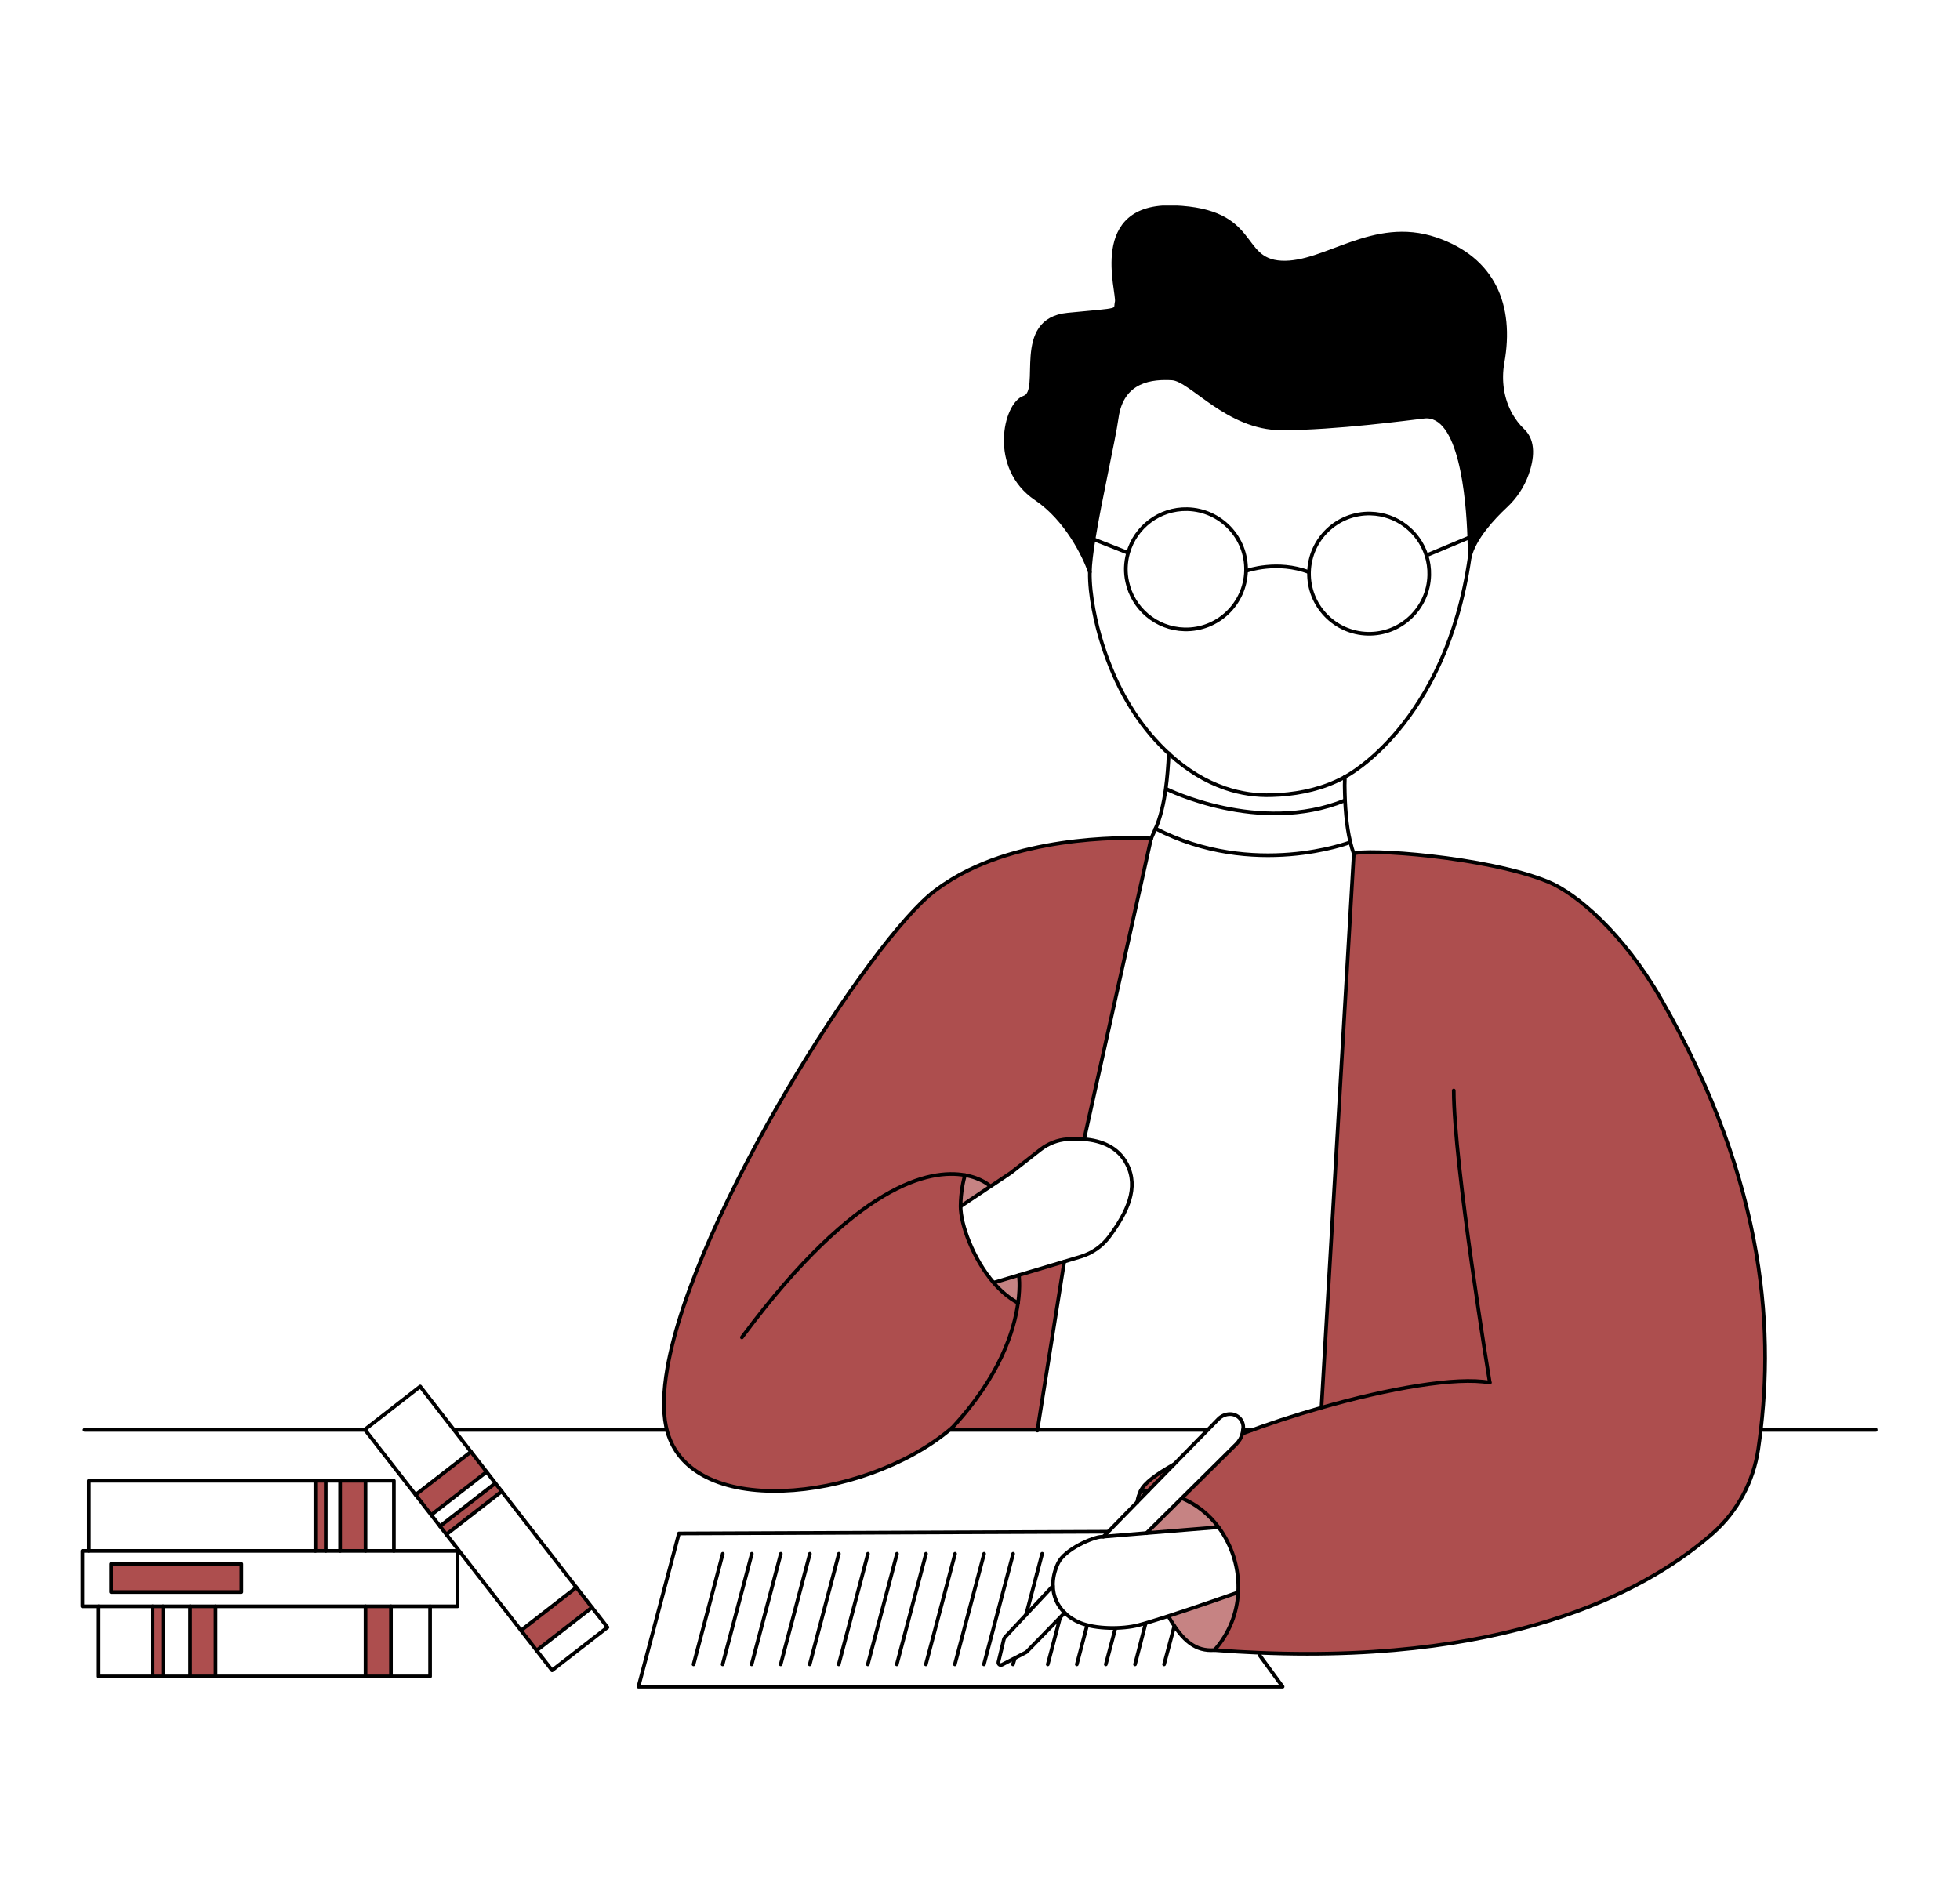 <?xml version="1.0" encoding="UTF-8"?>
<svg xmlns="http://www.w3.org/2000/svg" width="534" height="516" viewBox="0 0 534 516" fill="none">
  <g clip-path="url(#clip0_679_28913)">
    <path d="M400.303 146.439C399.947 135.586 397.967 112.414 387.974 113.534C384.215 113.951 363.934 116.721 349.149 116.721C334.364 116.721 324.519 103.394 319.31 103.099C314.101 102.804 305.688 103.394 304.247 113.83C303.37 120.107 299.732 135.829 297.927 146.986C297.354 150.571 296.963 153.679 296.928 155.858C295.426 151.474 290.582 141.481 282.23 135.838C269.771 127.425 273.817 110.053 279.035 108.308C284.261 106.572 275.849 87.168 290.92 85.718C305.983 84.268 303.665 84.85 304.247 82.237C304.82 79.623 296.702 55.583 319.892 56.451C343.063 57.328 337.273 70.941 349.141 71.523C361.017 72.096 374.066 59.351 391.152 65.142C406.97 70.516 412.127 83.322 409.358 98.741C408.481 103.646 409.184 108.785 411.667 113.118C412.509 114.568 413.577 116.009 414.923 117.285C418.083 120.306 417.406 125.125 416.025 129.049C414.836 132.443 412.804 135.473 410.165 137.922C406.857 141.012 401.57 146.612 400.398 151.891C400.398 151.891 400.424 149.729 400.303 146.43V146.439Z" fill="black"></path>
    <path d="M360.027 383.53V383.513L368.839 232.623C371.426 231.086 404.947 233.37 421.694 240.202C429.56 243.415 442.218 254.328 452.332 271.856C481.928 323.209 483.448 364.656 479.029 394.799C477.726 403.638 473.394 411.764 466.7 417.693C450.891 431.689 414.662 453.289 343.167 450.32C339.182 450.163 335.093 449.903 330.891 449.59C334.997 444.954 337.037 439.433 337.324 433.92C337.697 427.521 335.726 421.123 331.976 416.113C329.415 412.675 326.02 409.906 321.957 408.213L336.803 393.497C337.619 392.681 338.201 391.683 338.496 390.589C345.224 388.054 352.613 385.631 360.018 383.522L360.027 383.53Z" fill="#AD4E4E"></path>
    <path d="M331.985 416.122L312.364 417.72L321.958 408.213C326.021 409.906 329.424 412.675 331.976 416.113L331.985 416.122Z" fill="#C68383"></path>
    <path d="M330.891 449.599C325.803 449.99 322.244 447.186 318.467 440.657L317.373 440.64C325.899 437.896 337.194 433.911 337.194 433.911L337.324 433.928C337.029 439.45 334.988 444.963 330.891 449.599Z" fill="#C68383"></path>
    <path d="M319.848 399.019L312.842 406.19C311.965 406.147 311.678 406.19 310.775 406.242C311.696 404.124 315.108 401.632 319.822 398.993L319.848 399.019Z" fill="#AD4E4E"></path>
    <path d="M261.723 328.679C261.705 333.541 265.065 342.969 270.734 349.524C272.679 351.79 274.902 353.708 277.359 355.002C276.317 362.555 272.445 375.048 259.405 389.026C259.205 389.2 259.005 389.373 258.788 389.547C235.174 409.298 186.833 414.507 181.477 388.722C180.556 384.338 180.747 378.955 181.798 372.878C189.021 331.014 237.309 255.708 254.821 242.633C257.781 240.419 260.794 238.605 263.815 237.129C285.433 226.494 313.623 228.464 313.623 228.464L295.443 310.091L295.417 310.395C293.776 310.247 292.196 310.273 290.755 310.395C288.115 310.577 285.606 311.584 283.505 313.19L279.564 316.281L275.397 319.545L269.797 323.287H269.779L269.623 323.044C269.623 323.044 267.409 320.978 262.921 320.188C262.547 321.438 261.757 324.694 261.731 328.653V328.67L261.723 328.679Z" fill="#AD4E4E"></path>
    <path d="M312.833 406.19L309.847 409.246C310.02 407.874 310.324 407.275 310.767 406.251C311.67 406.199 311.956 406.155 312.833 406.199V406.19Z" fill="#C68383"></path>
    <path d="M277.584 347.431C277.584 347.431 278.036 350.227 277.367 355.002H277.35C274.902 353.708 272.67 351.79 270.726 349.524L270.821 349.446C271.151 349.341 273.912 348.525 277.576 347.431H277.584Z" fill="#C68383"></path>
    <path d="M262.912 320.205C267.4 320.995 269.614 323.062 269.614 323.062L269.771 323.305L261.731 328.687H261.714V328.67C261.74 324.711 262.53 321.464 262.903 320.205H262.912Z" fill="#C68383"></path>
    <path d="M282.646 389.599H258.832L258.788 389.547C259.005 389.373 259.205 389.2 259.405 389.026C272.436 375.048 276.317 362.555 277.359 355.002H277.376C278.044 350.227 277.593 347.431 277.593 347.431C281.335 346.329 286.006 344.922 289.965 343.742L282.663 389.599H282.646Z" fill="#AD4E4E"></path>
    <path d="M157.016 432.536L141.934 444.269L146.182 449.73L161.265 437.997L157.016 432.536Z" fill="#AD4E4E"></path>
    <path d="M136.705 406.355L121.616 418.075L119.871 415.844L134.96 404.115L136.705 406.355Z" fill="#AD4E4E"></path>
    <path d="M128.319 395.559L113.232 407.287L117.49 412.763L132.576 401.036L128.319 395.559Z" fill="#AD4E4E"></path>
    <path d="M106.518 437.67H99.59V456.779H106.518V437.67Z" fill="#AD4E4E"></path>
    <path d="M99.59 403.455H92.671V422.564H99.59V403.455Z" fill="#AD4E4E"></path>
    <path d="M88.746 403.455H85.925V422.564H88.746V403.455Z" fill="#AD4E4E"></path>
    <path d="M65.757 426.115H30.257V433.781H65.757V426.115Z" fill="#AD4E4E"></path>
    <path d="M58.725 437.67H51.797V456.779H58.725V437.67Z" fill="#AD4E4E"></path>
    <path d="M44.417 437.67H41.596V456.779H44.417V437.67Z" fill="#AD4E4E"></path>
    <path d="M337.194 433.911C337.194 433.911 325.908 437.896 317.373 440.64C314.517 441.542 311.991 442.333 310.272 442.775C305.74 443.965 298.508 443.895 294.306 442.176C292.613 441.482 291.198 440.553 290.069 439.433C288.055 437.462 286.961 434.927 286.883 432.14C286.813 430.152 287.273 428.034 288.272 425.915C290.086 422.078 297.909 418.761 300.105 418.718L300.635 418.675L312.364 417.711L331.985 416.113" stroke="black" stroke-linecap="round" stroke-linejoin="round"></path>
    <path d="M480.279 389.599H511.091" stroke="black" stroke-linecap="round" stroke-linejoin="round"></path>
    <path d="M338.73 389.599H341.17" stroke="black" stroke-linecap="round" stroke-linejoin="round"></path>
    <path d="M258.832 389.599H282.646H328.938" stroke="black" stroke-linecap="round" stroke-linejoin="round"></path>
    <path d="M123.786 389.599H181.425" stroke="black" stroke-linecap="round" stroke-linejoin="round"></path>
    <path d="M23.025 389.599H99.469H99.625" stroke="black" stroke-linecap="round" stroke-linejoin="round"></path>
    <path d="M301.721 417.346L184.976 417.815L173.95 459.566H349.445L343.142 450.945" stroke="black" stroke-linecap="round" stroke-linejoin="round"></path>
    <path d="M313.623 228.456C313.623 228.456 285.433 226.485 263.815 237.12C260.794 238.596 257.781 240.411 254.821 242.624C237.309 255.699 189.021 331.014 181.798 372.869C180.747 378.946 180.556 384.329 181.477 388.714C186.833 414.499 235.174 409.289 258.788 389.538C259.005 389.365 259.205 389.191 259.405 389.017" stroke="black" stroke-linecap="round" stroke-linejoin="round"></path>
    <path d="M318.477 440.657C322.244 447.186 325.804 449.99 330.9 449.599C335.102 449.92 339.191 450.172 343.176 450.328C414.663 453.298 450.9 431.697 466.71 417.702C473.404 411.772 477.736 403.638 479.038 394.808C483.466 364.665 481.947 323.218 452.342 271.865C442.227 254.336 429.569 243.423 421.703 240.211C404.948 233.378 371.436 231.095 368.849 232.632" stroke="black" stroke-linecap="round" stroke-linejoin="round"></path>
    <path d="M319.822 398.993C315.108 401.632 311.696 404.124 310.776 406.242C310.333 407.267 310.029 407.866 309.855 409.237" stroke="black" stroke-linecap="round" stroke-linejoin="round"></path>
    <path d="M405.885 376.715C396.769 375.048 378.32 378.33 360.027 383.539C352.613 385.649 345.233 388.071 338.505 390.606" stroke="black" stroke-linecap="round" stroke-linejoin="round"></path>
    <path d="M396.074 297.12C396.074 317.167 405.885 376.707 405.885 376.707" stroke="black" stroke-linecap="round" stroke-linejoin="round"></path>
    <path d="M289.956 343.742L282.646 389.599L282.62 389.781" stroke="black" stroke-linecap="round" stroke-linejoin="round"></path>
    <path d="M313.623 228.456L295.443 310.091" stroke="black" stroke-linecap="round" stroke-linejoin="round"></path>
    <path d="M368.839 232.632L360.027 383.522" stroke="black" stroke-linecap="round" stroke-linejoin="round"></path>
    <path d="M321.966 408.213C326.029 409.906 329.432 412.675 331.985 416.113C335.726 421.123 337.706 427.521 337.333 433.92C337.037 439.441 334.997 444.954 330.899 449.59" stroke="black" stroke-linecap="round" stroke-linejoin="round"></path>
    <path d="M310.767 406.242C311.67 406.19 311.956 406.147 312.833 406.19" stroke="black" stroke-linecap="round" stroke-linejoin="round"></path>
    <path d="M290.069 439.433L288.827 440.709L279.755 450.025C279.659 450.12 279.555 450.198 279.434 450.25L272.983 453.593C272.479 453.862 271.889 453.393 272.019 452.838L273.495 446.682C273.547 446.456 273.669 446.257 273.825 446.083L279.529 439.98L286.857 432.14" stroke="black" stroke-linecap="round" stroke-linejoin="round"></path>
    <path d="M300.601 418.718L300.644 418.675L301.842 417.45L309.855 409.237L312.842 406.181L319.848 399.01L329.008 389.651L331.951 386.63C332.793 385.779 333.939 385.293 335.137 385.293C336.127 385.293 337.03 385.692 337.681 386.343C338.332 386.995 338.731 387.889 338.731 388.887L338.505 390.58C338.21 391.674 337.629 392.672 336.812 393.489L321.967 408.204L312.373 417.711L312.33 417.754" stroke="black" stroke-linecap="round" stroke-linejoin="round"></path>
    <path d="M196.913 423.354L188.961 453.489" stroke="black" stroke-linecap="round" stroke-linejoin="round"></path>
    <path d="M204.831 423.354L196.879 453.489" stroke="black" stroke-linecap="round" stroke-linejoin="round"></path>
    <path d="M212.731 423.354L204.787 453.489" stroke="black" stroke-linecap="round" stroke-linejoin="round"></path>
    <path d="M220.649 423.354L212.696 453.489" stroke="black" stroke-linecap="round" stroke-linejoin="round"></path>
    <path d="M228.549 423.354L220.614 453.489" stroke="black" stroke-linecap="round" stroke-linejoin="round"></path>
    <path d="M236.467 423.354L228.515 453.489" stroke="black" stroke-linecap="round" stroke-linejoin="round"></path>
    <path d="M244.376 423.354L236.433 453.489" stroke="black" stroke-linecap="round" stroke-linejoin="round"></path>
    <path d="M252.286 423.354L244.333 453.489" stroke="black" stroke-linecap="round" stroke-linejoin="round"></path>
    <path d="M260.204 423.354L252.251 453.489" stroke="black" stroke-linecap="round" stroke-linejoin="round"></path>
    <path d="M268.113 423.354L260.151 453.489" stroke="black" stroke-linecap="round" stroke-linejoin="round"></path>
    <path d="M276.022 423.354L268.069 453.489" stroke="black" stroke-linecap="round" stroke-linejoin="round"></path>
    <path d="M276.413 452.073L275.987 453.489" stroke="black" stroke-linecap="round" stroke-linejoin="round"></path>
    <path d="M282.472 428.884L279.547 439.98L279.529 440.032" stroke="black" stroke-linecap="round" stroke-linejoin="round"></path>
    <path d="M283.931 423.354L282.473 428.884" stroke="black" stroke-linecap="round" stroke-linejoin="round"></path>
    <path d="M288.836 440.709L285.459 453.489" stroke="black" stroke-linecap="round" stroke-linejoin="round"></path>
    <path d="M296.164 442.905L293.377 453.489" stroke="black" stroke-linecap="round" stroke-linejoin="round"></path>
    <path d="M303.76 444.13L301.277 453.489" stroke="black" stroke-linecap="round" stroke-linejoin="round"></path>
    <path d="M312.086 442.454L309.238 453.489" stroke="black" stroke-linecap="round" stroke-linejoin="round"></path>
    <path d="M319.943 443.053L317.156 453.489" stroke="black" stroke-linecap="round" stroke-linejoin="round"></path>
    <path d="M269.615 323.053C269.615 323.053 267.401 320.987 262.912 320.197C253.328 318.478 233.429 322.437 202.487 363.91C202.383 364.083 202.261 364.24 202.131 364.404" stroke="black" stroke-linecap="round" stroke-linejoin="round"></path>
    <path d="M277.359 355.002C276.317 362.555 272.445 375.048 259.405 389.026" stroke="black" stroke-linecap="round" stroke-linejoin="round"></path>
    <path d="M277.584 347.431C277.584 347.431 278.036 350.227 277.367 355.002" stroke="black" stroke-linecap="round" stroke-linejoin="round"></path>
    <path d="M261.74 328.679L269.78 323.296H269.797L275.397 319.554L279.564 316.29L283.506 313.199C285.615 311.584 288.116 310.586 290.755 310.403C292.196 310.282 293.776 310.256 295.417 310.403C299.906 310.777 304.654 312.452 307.077 317.297C310.263 323.626 307.207 330.198 302.25 336.9C300.314 339.496 297.648 341.406 294.558 342.361C293.255 342.761 291.666 343.238 289.947 343.75C285.989 344.94 281.326 346.338 277.576 347.44C273.912 348.534 271.151 349.35 270.821 349.454" stroke="black" stroke-linecap="round" stroke-linejoin="round"></path>
    <path d="M277.367 355.002H277.35C274.902 353.708 272.67 351.79 270.726 349.524C265.065 342.969 261.705 333.541 261.714 328.679V328.661C261.74 324.702 262.53 321.455 262.903 320.197" stroke="black" stroke-linecap="round" stroke-linejoin="round"></path>
    <path d="M24.206 422.573V403.455H85.925H88.755H92.671H99.59H107.317V422.573" stroke="black" stroke-linecap="round" stroke-linejoin="round"></path>
    <path d="M161.292 437.974L165.503 443.392L150.414 455.112L146.203 449.703L141.958 444.242L124.933 422.347L121.616 418.075L119.871 415.844L117.484 412.762L113.23 407.284L109.14 402.031L99.469 389.599L99.399 389.504L114.488 377.774L128.319 395.555L132.573 401.033L134.96 404.115L136.705 406.355L157.038 432.513L161.292 437.974Z" stroke="black" stroke-linecap="round" stroke-linejoin="round"></path>
    <path d="M117.179 437.67V456.779H106.518H99.59H58.725H51.797H44.426H41.596H26.871V437.67" stroke="black" stroke-linecap="round" stroke-linejoin="round"></path>
    <path d="M124.646 422.573V437.67H117.179H106.518H99.59H58.725H51.797H44.426H41.595H30.257H26.871H22.435V422.573H24.206H65.766H85.925H88.755H92.671H99.59H107.317H124.646Z" stroke="black" stroke-linecap="round" stroke-linejoin="round"></path>
    <path d="M85.925 403.455V422.573" stroke="black" stroke-linecap="round" stroke-linejoin="round"></path>
    <path d="M88.755 403.455V422.573" stroke="black" stroke-linecap="round" stroke-linejoin="round"></path>
    <path d="M92.671 403.455V422.573" stroke="black" stroke-linecap="round" stroke-linejoin="round"></path>
    <path d="M99.59 403.455V422.573" stroke="black" stroke-linecap="round" stroke-linejoin="round"></path>
    <path d="M121.615 418.075L136.704 406.355" stroke="black" stroke-linecap="round" stroke-linejoin="round"></path>
    <path d="M119.871 415.844L134.96 404.115" stroke="black" stroke-linecap="round" stroke-linejoin="round"></path>
    <path d="M117.483 412.762L132.572 401.033" stroke="black" stroke-linecap="round" stroke-linejoin="round"></path>
    <path d="M113.229 407.284L128.318 395.555" stroke="black" stroke-linecap="round" stroke-linejoin="round"></path>
    <path d="M146.203 449.703L161.292 437.974" stroke="black" stroke-linecap="round" stroke-linejoin="round"></path>
    <path d="M141.957 444.242L157.037 432.513" stroke="black" stroke-linecap="round" stroke-linejoin="round"></path>
    <path d="M41.596 437.67V456.779" stroke="black" stroke-linecap="round" stroke-linejoin="round"></path>
    <path d="M44.426 437.67V456.779" stroke="black" stroke-linecap="round" stroke-linejoin="round"></path>
    <path d="M51.797 437.67V456.779" stroke="black" stroke-linecap="round" stroke-linejoin="round"></path>
    <path d="M58.725 437.67V456.779" stroke="black" stroke-linecap="round" stroke-linejoin="round"></path>
    <path d="M99.59 437.67V456.779" stroke="black" stroke-linecap="round" stroke-linejoin="round"></path>
    <path d="M106.518 437.67V456.779" stroke="black" stroke-linecap="round" stroke-linejoin="round"></path>
    <path d="M65.757 426.115H30.257V433.781H65.757V426.115Z" stroke="black" stroke-linecap="round" stroke-linejoin="round"></path>
    <path d="M317.79 214.973C317.79 214.973 343.063 227.57 366.356 218.116" stroke="black" stroke-linecap="round" stroke-linejoin="round"></path>
    <path d="M367.902 229.472C367.902 229.472 341.518 239.586 314.821 225.756" stroke="black" stroke-linecap="round" stroke-linejoin="round"></path>
    <path d="M318.424 205.284V205.327C318.277 208.583 318.025 211.856 317.599 214.947C317.026 219.036 316.15 222.795 314.83 225.756L313.632 228.464" stroke="black" stroke-linecap="round" stroke-linejoin="round"></path>
    <path d="M366.409 211.656V211.7C366.382 212.776 366.356 213.662 366.356 213.948C366.374 215.294 366.4 216.709 366.461 218.116C366.53 219.461 366.608 220.807 366.738 222.144C366.982 224.679 367.337 227.18 367.902 229.472C368.171 230.574 368.475 231.642 368.831 232.632" stroke="black" stroke-linecap="round" stroke-linejoin="round"></path>
    <path d="M339.487 155.494C339.269 164.54 331.76 171.711 322.722 171.486C314.995 171.303 308.623 165.782 307.103 158.506C306.826 157.291 306.704 156.015 306.73 154.721C306.773 153.306 306.982 151.934 307.355 150.632C309.343 143.608 315.872 138.555 323.495 138.729C332.541 138.955 339.704 146.456 339.487 155.494Z" stroke="black" stroke-linecap="round" stroke-linejoin="round"></path>
    <path d="M388.625 151.318C389.172 153.011 389.441 154.808 389.398 156.692C389.181 165.73 381.671 172.901 372.633 172.675C363.596 172.458 356.424 164.957 356.642 155.91C356.867 146.873 364.368 139.701 373.406 139.927C380.577 140.101 386.559 144.858 388.625 151.318Z" stroke="black" stroke-linecap="round" stroke-linejoin="round"></path>
    <path d="M339.755 155.494C339.755 155.494 348.02 152.585 356.641 155.91" stroke="black" stroke-linecap="round" stroke-linejoin="round"></path>
    <path d="M388.643 151.318L400.302 146.439L400.328 146.43" stroke="black" stroke-linecap="round" stroke-linejoin="round"></path>
    <path d="M307.102 150.545L298.238 147.046" stroke="black" stroke-linecap="round" stroke-linejoin="round"></path>
    <path d="M318.424 205.319C318.05 204.989 317.677 204.624 317.304 204.268L317.061 204.025C316.67 203.634 316.288 203.252 315.897 202.853V202.836C309.594 196.307 304.02 187.321 300.261 175.34C298.638 170.227 296.797 162.144 296.927 155.858C296.971 153.671 297.353 150.571 297.926 146.986C299.723 135.829 303.361 120.107 304.246 113.83C305.687 103.394 314.091 102.804 319.309 103.099C324.527 103.394 334.372 116.721 349.149 116.721C363.925 116.721 384.214 113.951 387.974 113.534C397.967 112.414 399.937 135.595 400.302 146.439C400.423 149.746 400.397 151.899 400.397 151.899" stroke="black" stroke-linecap="round" stroke-linejoin="round"></path>
    <path d="M366.408 211.691C365.957 211.96 365.479 212.195 364.993 212.438C364.602 212.62 364.194 212.794 363.804 212.993C358.377 215.433 352.292 216.501 346.674 216.648C342.238 216.822 337.949 216.171 333.869 214.782C333.799 214.756 333.721 214.738 333.686 214.712C331.021 213.792 328.451 212.577 325.994 211.075C323.407 209.503 320.881 207.585 318.415 205.319" stroke="black" stroke-linecap="round" stroke-linejoin="round"></path>
    <path d="M296.936 155.867C295.434 151.483 290.59 141.49 282.238 135.847C269.779 127.434 273.825 110.062 279.043 108.317C284.269 106.58 275.857 87.176 290.928 85.727C305.991 84.277 303.673 84.858 304.255 82.245C304.828 79.632 296.71 55.592 319.899 56.46C343.071 57.337 337.28 70.95 349.148 71.532C361.025 72.105 374.074 59.36 391.16 65.151C406.978 70.525 412.135 83.33 409.366 98.749C408.489 103.655 409.192 108.794 411.675 113.126C412.517 114.576 413.585 116.017 414.931 117.294C418.091 120.315 417.414 125.133 416.033 129.058C414.844 132.452 412.812 135.482 410.173 137.93C406.865 141.021 401.578 146.621 400.406 151.899C393.886 197.488 366.599 211.578 366.599 211.578C366.547 211.622 366.477 211.648 366.425 211.682" stroke="black" stroke-linecap="round" stroke-linejoin="round"></path>
  </g>
  <defs>
    <clipPath id="clip0_679_28913">
      <rect width="489.525" height="404" fill="white" transform="translate(22 56)"></rect>
    </clipPath>
  </defs>
</svg>
